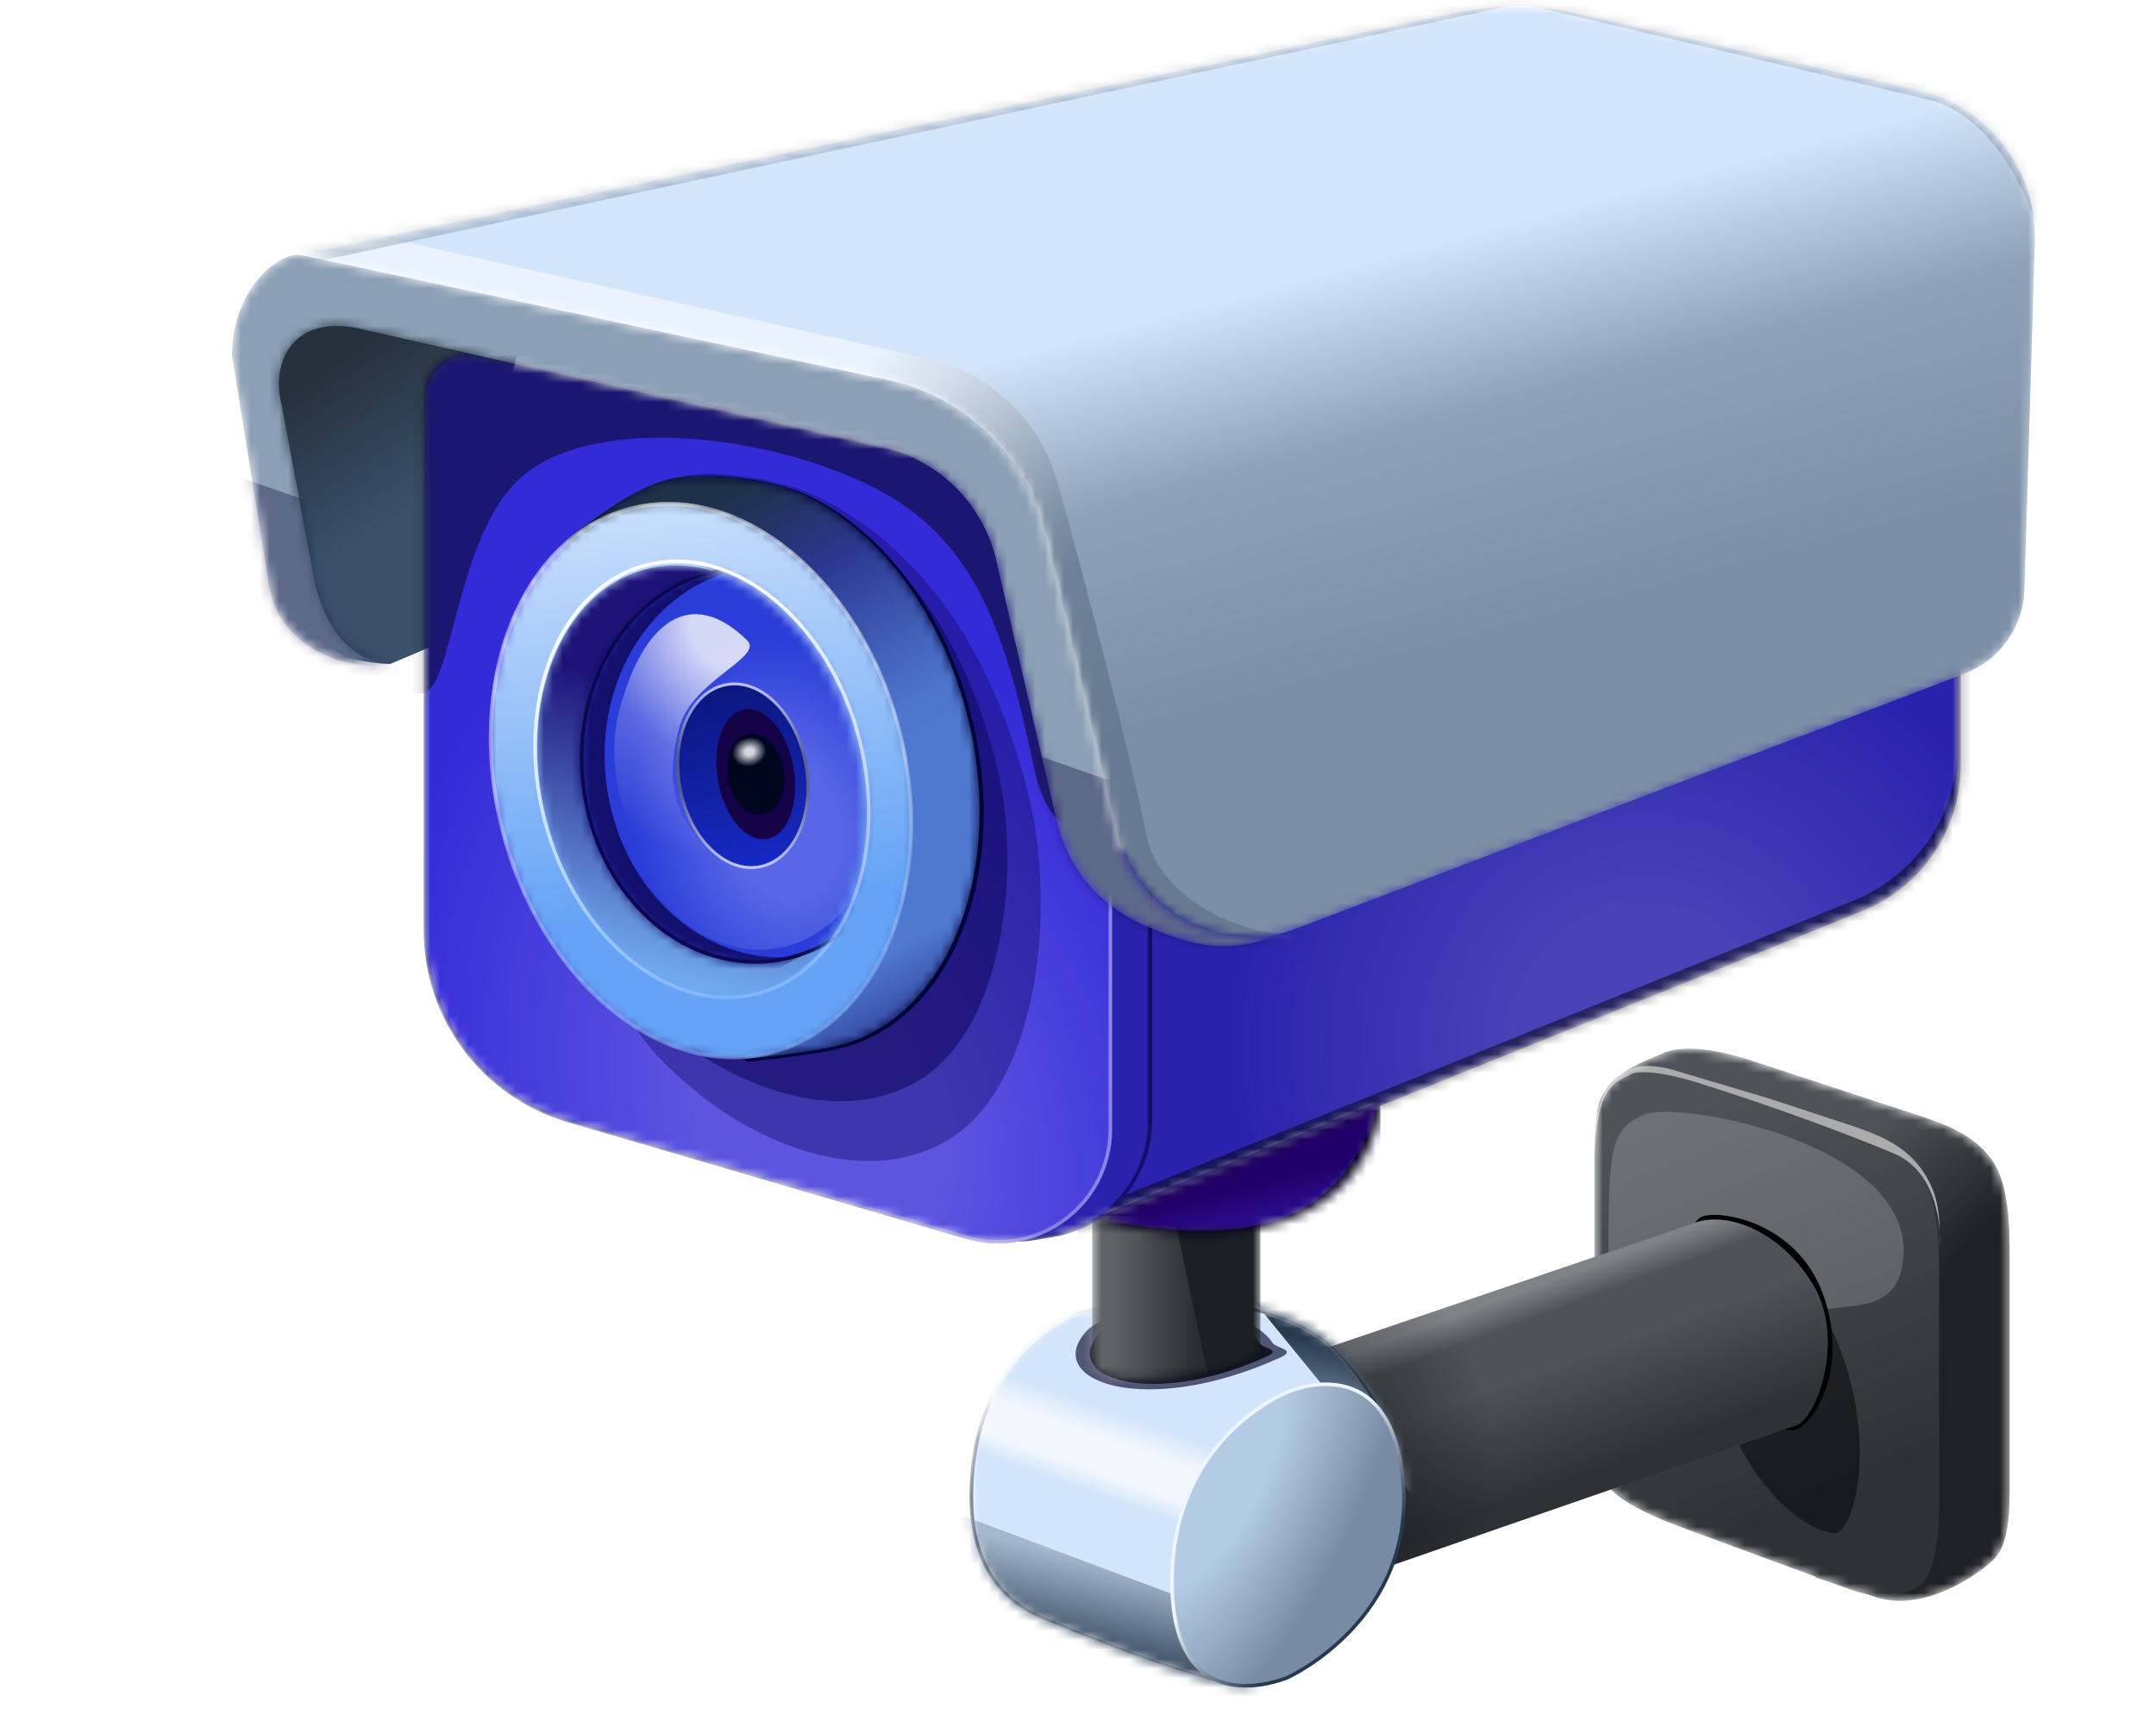 <svg width="228" height="182" viewBox="0 0 228 182" fill="none" xmlns="http://www.w3.org/2000/svg">
<mask id="mask0_774_990" style="mask-type:alpha" maskUnits="userSpaceOnUse" x="168" y="110" width="45" height="60">
<path d="M175.763 111.44C177.713 110.54 181.043 110.834 185.188 112.176L203.406 118.151C205.693 118.958 208.651 119.955 210.583 122.611C212.515 125.267 212.515 129.886 212.515 133.293V157.603C212.515 161.442 212.062 163.729 210.823 164.96C209.583 166.191 203.674 170.64 198.414 168.938L197.264 168.563C196.833 168.479 196.392 168.367 195.944 168.22L193.831 167.441L192.126 166.884L192.019 166.773L177.726 161.507C174.169 160.196 171.374 158.73 170.233 157.407C169.092 156.084 168.617 151.969 168.617 146.364V122.792C168.617 121.017 168.691 119.564 168.863 118.372L168.855 118.356C168.855 116.998 169.306 115.913 169.988 115.033C170.178 114.76 170.391 114.519 170.628 114.307C170.705 114.237 170.786 114.17 170.869 114.105C172.472 112.696 174.627 111.965 175.763 111.44Z" fill="#D9D9D9"/>
</mask>
<g mask="url(#mask0_774_990)">
<path d="M168.855 118.356L176.079 132.761V144.547C176.079 150.151 176.554 154.267 177.695 155.59C178.836 156.912 181.631 158.379 185.188 159.69L192.125 166.885L198.414 168.938C203.674 170.64 209.584 166.191 210.823 164.96C212.062 163.73 212.515 161.443 212.515 157.604V145.448V133.293C212.515 129.886 212.515 125.267 210.583 122.611C208.651 119.955 205.693 118.958 203.406 118.151L194.297 115.163L185.188 112.176C181.043 110.834 177.713 110.54 175.762 111.441C173.812 112.341 168.855 113.852 168.855 118.356Z" fill="#D9D9D9"/>
<path d="M168.855 118.356L176.079 132.761V144.547C176.079 150.151 176.554 154.267 177.695 155.59C178.836 156.912 181.631 158.379 185.188 159.69L192.125 166.885L198.414 168.938C203.674 170.64 209.584 166.191 210.823 164.96C212.062 163.73 212.515 161.443 212.515 157.604V145.448V133.293C212.515 129.886 212.515 125.267 210.583 122.611C208.651 119.955 205.693 118.958 203.406 118.151L194.297 115.163L185.188 112.176C181.043 110.834 177.713 110.54 175.762 111.441C173.812 112.341 168.855 113.852 168.855 118.356Z" fill="#4E5359"/>
<path d="M168.855 118.356L176.079 132.761V144.547C176.079 150.151 176.554 154.267 177.695 155.59C178.836 156.912 181.631 158.379 185.188 159.69L192.125 166.885L198.414 168.938C203.674 170.64 209.584 166.191 210.823 164.96C212.062 163.73 212.515 161.443 212.515 157.604V145.448V133.293C212.515 129.886 212.515 125.267 210.583 122.611C208.651 119.955 205.693 118.958 203.406 118.151L194.297 115.163L185.188 112.176C181.043 110.834 177.713 110.54 175.762 111.441C173.812 112.341 168.855 113.852 168.855 118.356Z" fill="url(#paint0_linear_774_990)" fill-opacity="0.6"/>
<path d="M168.617 122.792V134.579V146.365C168.617 151.969 169.092 156.084 170.233 157.407C171.374 158.73 174.169 160.197 177.726 161.507L186.835 164.864L195.944 168.22C199.207 169.293 202.12 168.563 203.246 167.493C204.372 166.423 205.053 163.26 205.053 159.421V147.266V135.111C205.053 131.704 205.053 127.085 203.121 124.429C201.189 121.772 198.23 120.776 195.944 119.968L186.835 116.981L177.726 113.994C173.581 112.651 171.783 113.271 170.628 114.307C169.136 115.646 168.617 118.083 168.617 122.792Z" fill="#4E5359"/>
<path d="M168.617 122.792V134.579V146.365C168.617 151.969 169.092 156.084 170.233 157.407C171.374 158.73 174.169 160.197 177.726 161.507L186.835 164.864L195.944 168.22C199.207 169.293 202.12 168.563 203.246 167.493C204.372 166.423 205.053 163.26 205.053 159.421V147.266V135.111C205.053 131.704 205.053 127.085 203.121 124.429C201.189 121.772 198.23 120.776 195.944 119.968L186.835 116.981L177.726 113.994C173.581 112.651 171.783 113.271 170.628 114.307C169.136 115.646 168.617 118.083 168.617 122.792Z" fill="url(#paint1_linear_774_990)" fill-opacity="0.4"/>
<g filter="url(#filter0_f_774_990)">
<path d="M168.617 121.929C168.617 117.219 169.348 115.473 170.84 114.134C171.995 113.098 173.531 112.047 177.676 113.389L186.835 116.117L195.944 119.104C198.231 119.912 201.189 120.908 203.121 123.565C204.771 125.834 205.075 127.75 205.128 130.385C205.179 131.242 205.139 131.8 205.139 131.8C205.139 131.304 205.137 130.834 205.128 130.385C204.99 128.061 204.181 123.533 200.086 121.929C196.253 120.293 187.529 116.99 179.297 114.451C175.731 113.35 173.364 113.243 172.628 113.575C170.196 114.673 169.001 115.438 168.617 121.929Z" fill="#ABABAB"/>
</g>
<g filter="url(#filter1_f_774_990)">
<path d="M193.979 141.199C189.208 130.234 180.305 130.239 179.209 131.818C178.113 133.398 178.382 137.35 181.915 148.076C185.447 158.802 192.37 162.566 194.236 162.116C196.102 161.665 198.751 152.165 193.979 141.199Z" fill="black" fill-opacity="0.48"/>
</g>
<g filter="url(#filter2_f_774_990)">
<path d="M201.3 132.835C202.079 120.902 177.625 116.399 173.962 117.88C170.299 119.362 170.085 121.317 170.085 133.363C170.085 145.41 176.363 154.171 178.228 154.625C183.007 129.205 200.521 144.768 201.3 132.835Z" fill="white" fill-opacity="0.18"/>
</g>
<g filter="url(#filter3_f_774_990)">
<path d="M192.796 136.915C189.89 128.854 181.107 127.842 179.767 128.799C178.426 129.757 178.043 132.497 179.767 140.253C181.49 148.009 187.701 151.379 189.616 151.283C191.531 151.187 195.703 144.977 192.796 136.915Z" fill="black"/>
</g>
</g>
<path d="M178.908 129.46L140.371 142.559L144.984 166.331L189.879 150.785C192.052 150.182 195.233 141.652 191.721 135.849C188.209 130.046 182.358 127.962 178.908 129.46Z" fill="#4E5359"/>
<path d="M178.908 129.46L140.371 142.559L144.984 166.331L189.879 150.785C192.052 150.182 195.233 141.652 191.721 135.849C188.209 130.046 182.358 127.962 178.908 129.46Z" fill="url(#paint2_linear_774_990)" fill-opacity="0.4"/>
<path d="M178.908 129.46L140.371 142.559L144.984 166.331L189.879 150.785C192.052 150.182 195.233 141.652 191.721 135.849C188.209 130.046 182.358 127.962 178.908 129.46Z" fill="url(#paint3_radial_774_990)" fill-opacity="0.3"/>
<mask id="mask1_774_990" style="mask-type:alpha" maskUnits="userSpaceOnUse" x="102" y="137" width="47" height="42">
<path d="M140.636 142.013C132.236 134.973 116.017 138.177 114.406 138.588C112.794 138.999 102.529 143.321 102.529 158.424C102.529 167.667 108.094 170.384 109.946 171.187C110.87 171.588 128.229 178.939 132.101 178.355C134.218 178.036 145.889 168.908 148.04 159.536C149.825 151.759 142.545 143.614 140.636 142.013Z" fill="#D9D9D9"/>
</mask>
<g mask="url(#mask1_774_990)">
<path d="M140.636 142.013C132.236 134.973 116.017 138.177 114.406 138.588C112.794 138.999 102.529 143.321 102.529 158.424C102.529 167.667 108.094 170.384 109.946 171.187C110.87 171.588 128.229 178.939 132.101 178.355C134.218 178.036 145.889 168.908 148.04 159.536C149.825 151.759 142.545 143.614 140.636 142.013Z" fill="#D3E5FA"/>
<g filter="url(#filter4_f_774_990)">
<path d="M137.423 173.643L95.952 158.135L103.031 180.904L146.59 191.299L137.423 173.643Z" fill="url(#paint4_linear_774_990)"/>
</g>
<g filter="url(#filter5_f_774_990)">
<path d="M130.807 135.429L149.286 158.063L164.404 160.008L139.826 128.621L130.807 135.429Z" fill="url(#paint5_linear_774_990)"/>
</g>
<g filter="url(#filter6_f_774_990)">
<path d="M135.658 166.028L94.761 152.396L98.607 143.046L137.007 155.424L135.658 166.028Z" fill="url(#paint6_linear_774_990)" fill-opacity="0.7"/>
</g>
<g filter="url(#filter7_f_774_990)">
<path d="M124.974 137.695C130.269 137.723 136.367 138.682 140.514 142.158C141.452 142.944 143.735 145.363 145.559 148.553C147.385 151.744 148.733 155.674 147.856 159.494C146.792 164.129 143.366 168.723 139.924 172.208C138.205 173.948 136.487 175.404 135.07 176.445C134.361 176.966 133.73 177.381 133.213 177.675C132.688 177.973 132.3 178.134 132.073 178.168C131.62 178.236 130.95 178.19 130.107 178.045C129.269 177.901 128.277 177.661 127.187 177.355C125.008 176.744 122.451 175.87 119.983 174.963C115.048 173.15 110.481 171.213 110.021 171.014C109.105 170.617 107.283 169.751 105.688 167.85C104.096 165.951 102.719 163.004 102.719 158.424C102.718 143.434 112.896 139.169 114.452 138.771C115.244 138.569 119.687 137.668 124.974 137.695Z" stroke="white" stroke-width="0.378"/>
<path d="M124.974 137.695C130.269 137.723 136.367 138.682 140.514 142.158C141.452 142.944 143.735 145.363 145.559 148.553C147.385 151.744 148.733 155.674 147.856 159.494C146.792 164.129 143.366 168.723 139.924 172.208C138.205 173.948 136.487 175.404 135.07 176.445C134.361 176.966 133.73 177.381 133.213 177.675C132.688 177.973 132.3 178.134 132.073 178.168C131.62 178.236 130.95 178.19 130.107 178.045C129.269 177.901 128.277 177.661 127.187 177.355C125.008 176.744 122.451 175.87 119.983 174.963C115.048 173.15 110.481 171.213 110.021 171.014C109.105 170.617 107.283 169.751 105.688 167.85C104.096 165.951 102.719 163.004 102.719 158.424C102.718 143.434 112.896 139.169 114.452 138.771C115.244 138.569 119.687 137.668 124.974 137.695Z" stroke="url(#paint7_linear_774_990)" stroke-width="0.378"/>
</g>
</g>
<g filter="url(#filter8_f_774_990)">
<path d="M135.4 143.584C121.075 150.118 110.055 146.041 114.916 140.779C118.025 137.415 131.782 137.585 134.551 142.015C134.923 142.61 137.197 142.764 135.4 143.584Z" fill="#08042A" fill-opacity="0.64"/>
</g>
<g filter="url(#filter9_f_774_990)">
<path d="M133.989 143.465C121.592 149.121 112.055 145.592 116.262 141.038C118.952 138.126 130.858 138.273 133.255 142.108C133.577 142.622 135.544 142.756 133.989 143.465Z" fill="#121520"/>
</g>
<path d="M133.427 143.364C121.798 148.268 112.852 145.208 116.798 141.26C119.322 138.735 130.49 138.862 132.738 142.187C133.04 142.633 134.885 142.749 133.427 143.364Z" fill="#121520"/>
<path d="M148.373 156.737C147.1 142.398 136.366 147.131 136.031 147.298C135.696 147.466 123.944 152.203 123.944 167.306C123.944 182.409 135.716 177.627 136.155 177.44C136.594 177.252 149.646 171.076 148.373 156.737Z" fill="#B4CBE5"/>
<path d="M148.373 156.737C147.1 142.398 136.366 147.131 136.031 147.298C135.696 147.466 123.944 152.203 123.944 167.306C123.944 182.409 135.716 177.627 136.155 177.44C136.594 177.252 149.646 171.076 148.373 156.737Z" fill="url(#paint8_radial_774_990)" fill-opacity="0.43"/>
<g filter="url(#filter10_f_774_990)">
<path d="M148.373 156.737C147.1 142.398 136.366 147.131 136.031 147.298C135.696 147.466 123.944 152.203 123.944 167.306C123.944 182.409 135.716 177.627 136.155 177.44C136.594 177.252 149.646 171.076 148.373 156.737Z" stroke="url(#paint9_linear_774_990)" stroke-width="0.378"/>
</g>
<mask id="mask2_774_990" style="mask-type:alpha" maskUnits="userSpaceOnUse" x="115" y="128" width="19" height="18">
<path d="M115.503 143.907V128.791H133.289V142.803C133.289 144.667 115.503 148.071 115.503 143.907Z" fill="#D9D9D9"/>
</mask>
<g mask="url(#mask2_774_990)">
<path d="M115.503 143.907V128.791H133.289V142.803C133.289 144.667 115.503 148.071 115.503 143.907Z" fill="#1B2024"/>
<g filter="url(#filter11_f_774_990)">
<path d="M113.162 146.675L113.162 126.901L123.956 127.607L127.988 146.675H113.162Z" fill="url(#paint10_linear_774_990)" fill-opacity="0.3"/>
</g>
</g>
<mask id="mask3_774_990" style="mask-type:alpha" maskUnits="userSpaceOnUse" x="115" y="116" width="31" height="15">
<path d="M145.982 116.503C144.972 127.181 134.829 133.527 115.318 129.007L145.982 116.503Z" fill="#212528"/>
<path d="M145.982 116.503C144.972 127.181 134.829 133.527 115.318 129.007L145.982 116.503Z" fill="url(#paint11_linear_774_990)" fill-opacity="0.5"/>
</mask>
<g mask="url(#mask3_774_990)">
<path d="M145.982 116.503C144.972 127.181 134.829 133.527 115.318 129.007L145.982 116.503Z" fill="#290A86"/>
<path d="M145.982 116.503C144.972 127.181 134.829 133.527 115.318 129.007L145.982 116.503Z" fill="url(#paint12_linear_774_990)"/>
<g filter="url(#filter12_f_774_990)">
<path d="M115.066 128.765C130.277 131.702 141.864 131.103 145.982 116.01V134.726H115.066V128.765Z" fill="#03001C"/>
</g>
</g>
<path d="M45.748 68.324L41.248 70.241C35.614 69.993 33.449 68.289 31.13 62.774L27 36.738L31.788 31.472L54.711 37.517L45.748 68.324Z" fill="#D3E5FA"/>
<path d="M45.748 68.324L41.248 70.241C35.614 69.993 33.449 68.289 31.13 62.774L27 36.738L31.788 31.472L54.711 37.517L45.748 68.324Z" fill="url(#paint13_linear_774_990)" fill-opacity="0.88"/>
<mask id="mask4_774_990" style="mask-type:alpha" maskUnits="userSpaceOnUse" x="44" y="37" width="164" height="95">
<path d="M44.813 41.852C44.813 38.947 47.505 36.791 50.34 37.426L105.02 49.664L116.844 90.469L207.351 63.828V80.931C207.351 87.71 203.237 93.81 196.952 96.35L110.776 131.179C109.598 131.662 108.008 131.634 106.45 131.492C105.038 131.601 103.574 131.46 102.11 131.031L60.021 118.682C51.006 116.037 44.813 107.767 44.813 98.372V41.852Z" fill="#2A3DD8"/>
</mask>
<g mask="url(#mask4_774_990)">
<path d="M207.35 80.934V63.828L114.383 90.822V129.746L196.954 96.352C203.237 93.811 207.35 87.711 207.35 80.934Z" fill="#332AD8"/>
<path d="M207.35 80.934V63.828L114.383 90.822V129.746L196.954 96.352C203.237 93.811 207.35 87.711 207.35 80.934Z" fill="url(#paint14_radial_774_990)" fill-opacity="0.32"/>
<path d="M207.35 80.934V63.828L114.383 90.822V129.746L196.954 96.352C203.237 93.811 207.35 87.711 207.35 80.934Z" fill="black" fill-opacity="0.2"/>
<g filter="url(#filter13_f_774_990)">
<path d="M208.316 80.772C208.316 87.549 204.789 94.949 198.506 97.49L113.674 131.787L114.383 128.271L196.034 95.249C202.317 92.708 206.886 86.502 206.886 79.725V63.989L208.316 63.666V80.772Z" fill="black" fill-opacity="0.48"/>
</g>
<g filter="url(#filter14_f_774_990)">
<path d="M121.829 92.989V118.578C121.829 124.499 117.544 129.549 111.702 130.512L109.419 130.889C107.912 131.177 105.569 130.889 105.569 130.889L106.745 73.025L90.31 49.538L49.032 46.639L49.032 41.727C49.032 38.822 51.724 36.666 54.558 37.3L109.239 49.538L121.829 92.989Z" fill="black" fill-opacity="0.71"/>
</g>
<path d="M121.565 93.115V118.704C121.565 124.624 117.279 129.674 111.438 130.638L109.154 131.014C107.648 131.303 105.304 131.014 105.304 131.014L106.48 73.15L90.046 49.664L48.767 46.764L48.767 41.852C48.767 38.947 51.459 36.791 54.294 37.426L108.974 49.664L121.565 93.115Z" fill="#332AD8"/>
<path d="M121.565 93.115V118.704C121.565 124.624 117.279 129.674 111.438 130.638L109.154 131.014C107.648 131.303 105.304 131.014 105.304 131.014L106.48 73.15L90.046 49.664L48.767 46.764L48.767 41.852C48.767 38.947 51.459 36.791 54.294 37.426L108.974 49.664L121.565 93.115Z" fill="black" fill-opacity="0.2"/>
<g filter="url(#filter15_f_774_990)">
<path d="M120.81 93.073V118.662C120.81 124.583 116.524 129.633 110.683 130.596L108.4 130.973C106.893 131.261 104.55 130.973 104.55 130.973L105.726 73.109L89.291 49.622L48.013 46.723L48.013 41.811C48.013 38.906 50.705 36.75 53.539 37.384L108.22 49.622L120.81 93.073Z" fill="#332AD8"/>
<path d="M120.81 93.073V118.662C120.81 124.583 116.524 129.633 110.683 130.596L108.4 130.973C106.893 131.261 104.55 130.973 104.55 130.973L105.726 73.109L89.291 49.622L48.013 46.723L48.013 41.811C48.013 38.906 50.705 36.75 53.539 37.384L108.22 49.622L120.81 93.073Z" fill="black" fill-opacity="0.2"/>
</g>
<g filter="url(#filter16_f_774_990)">
<path d="M121.565 93.115V118.704C121.565 124.624 117.279 129.674 111.438 130.638L109.154 131.014C107.648 131.303 105.304 131.014 105.304 131.014L106.48 73.15L90.046 49.664L48.767 46.764L48.767 41.852C48.767 38.947 51.459 36.791 54.294 37.426L108.974 49.664L121.565 93.115Z" stroke="#140F6E" stroke-width="0.378"/>
</g>
<path d="M44.813 98.372V41.852C44.813 38.947 47.505 36.791 50.34 37.426L105.02 49.664L117.61 93.115V119.425C117.61 127.497 109.855 133.303 102.11 131.031L60.021 118.682C51.006 116.037 44.813 107.767 44.813 98.372Z" fill="#332AD8"/>
<path d="M44.813 98.372V41.852C44.813 38.947 47.505 36.791 50.34 37.426L105.02 49.664L117.61 93.115V119.425C117.61 127.497 109.855 133.303 102.11 131.031L60.021 118.682C51.006 116.037 44.813 107.767 44.813 98.372Z" fill="url(#paint15_radial_774_990)" fill-opacity="0.2"/>
<g filter="url(#filter17_f_774_990)">
<path d="M45.003 41.852C45.003 39.069 47.582 37.002 50.299 37.61L104.869 49.823L117.422 93.143V119.425C117.421 127.371 109.787 133.087 102.163 130.85L60.074 118.501C51.139 115.88 45.003 107.683 45.003 98.372V41.852Z" stroke="url(#paint16_linear_774_990)" stroke-opacity="0.4" stroke-width="0.378"/>
</g>
<g filter="url(#filter18_f_774_990)">
<path d="M44.521 73.356H36.663L17.517 29.815L34.945 14.877L126.131 32.616L135.779 80.855C127.914 81.502 112.583 96.548 109.405 81.453C106.227 66.358 103.023 56.624 91.687 51.207C80.35 45.79 63.329 44.119 55.679 50.003C48.03 55.887 48.048 73.356 44.521 73.356Z" fill="black" fill-opacity="0.48"/>
</g>
</g>
<g filter="url(#filter19_f_774_990)">
<path d="M108.63 83.498C111.92 96.203 109.711 115.075 100.17 120.632C90.629 126.188 79.113 119.733 74.826 116.407C65.32 109.031 64.827 105.049 61.257 91.327C58.227 79.683 60.612 57.454 60.612 57.454C60.612 57.454 66.636 51.768 71.423 50.522C75.468 49.47 82.83 50.655 86.86 52.725C98.869 58.891 105.339 70.793 108.63 83.498Z" fill="#120963" fill-opacity="0.4"/>
</g>
<g filter="url(#filter20_f_774_990)">
<path d="M105.289 80.493C108.28 92.043 106.011 109.269 96.935 114.426C87.858 119.582 77.028 113.807 73.006 110.815C64.086 104.182 63.657 100.556 60.412 88.081C57.658 77.495 60.125 57.207 60.125 57.207C60.125 57.207 65.876 51.966 70.415 50.785C74.251 49.787 81.202 50.798 84.993 52.646C96.292 58.153 102.298 68.942 105.289 80.493Z" fill="#120963" fill-opacity="0.6"/>
</g>
<g filter="url(#filter21_f_774_990)">
<path d="M102.65 75.421C106.941 91.913 100.873 107.767 89.097 110.831C85.8 111.688 79.057 112.289 79.057 112.289C79.057 112.289 63.094 98.391 60.005 86.516C57.383 76.439 60.149 57.02 60.149 57.02C60.149 57.02 66.008 51.931 70.589 50.739C74.461 49.731 81.438 50.6 85.226 52.312C92.956 55.808 99.771 64.352 102.65 75.421Z" fill="#000537"/>
</g>
<mask id="mask5_774_990" style="mask-type:alpha" maskUnits="userSpaceOnUse" x="58" y="50" width="46" height="62">
<path d="M102.206 75.349C106.472 91.747 100.473 107.501 88.807 110.536C85.541 111.385 78.861 111.977 78.861 111.977C78.861 111.977 63.031 98.147 59.959 86.34C57.352 76.32 60.076 57.019 60.076 57.019C60.076 57.019 65.876 51.965 70.415 50.785C74.251 49.787 81.165 50.656 84.919 52.362C92.582 55.844 99.342 64.343 102.206 75.349Z" fill="#D9D9D9"/>
</mask>
<g mask="url(#mask5_774_990)">
<path d="M102.206 75.349C106.472 91.747 100.473 107.501 88.807 110.536C85.541 111.385 78.861 111.977 78.861 111.977C78.861 111.977 63.031 98.147 59.959 86.34C57.352 76.32 60.076 57.019 60.076 57.019C60.076 57.019 65.876 51.965 70.415 50.785C74.251 49.787 81.165 50.656 84.919 52.362C92.582 55.844 99.342 64.343 102.206 75.349Z" fill="#64A3F5"/>
<path d="M102.206 75.349C106.472 91.747 100.473 107.501 88.807 110.536C85.541 111.385 78.861 111.977 78.861 111.977C78.861 111.977 63.031 98.147 59.959 86.34C57.352 76.32 60.076 57.019 60.076 57.019C60.076 57.019 65.876 51.965 70.415 50.785C74.251 49.787 81.165 50.656 84.919 52.362C92.582 55.844 99.342 64.343 102.206 75.349Z" fill="url(#paint17_linear_774_990)" fill-opacity="0.7"/>
</g>
<mask id="mask6_774_990" style="mask-type:alpha" maskUnits="userSpaceOnUse" x="51" y="53" width="46" height="60">
<ellipse cx="74.125" cy="82.571" rx="21.826" ry="29.915" transform="rotate(-14.583 74.125 82.571)" fill="#64A3F5"/>
</mask>
<g mask="url(#mask6_774_990)">
<ellipse cx="74.125" cy="82.571" rx="21.826" ry="29.915" transform="rotate(-14.583 74.125 82.571)" fill="#64A3F5"/>
<ellipse cx="74.125" cy="82.571" rx="21.826" ry="29.915" transform="rotate(-14.583 74.125 82.571)" fill="url(#paint18_linear_774_990)" fill-opacity="0.64"/>
<path d="M66.641 53.803C72.401 52.304 78.464 54.143 83.616 58.359C88.767 62.576 92.995 69.163 95.066 77.123C97.136 85.083 96.655 92.894 94.212 99.087C91.768 105.279 87.37 109.84 81.609 111.339C75.849 112.838 69.786 110.998 64.635 106.782C59.483 102.565 55.256 95.979 53.185 88.019C51.114 80.059 51.596 72.247 54.039 66.054C56.483 59.862 60.881 55.302 66.641 53.803Z" stroke="url(#paint19_linear_774_990)" stroke-width="0.378"/>
</g>
<mask id="mask7_774_990" style="mask-type:alpha" maskUnits="userSpaceOnUse" x="56" y="59" width="36" height="47">
<ellipse cx="74.126" cy="82.57" rx="16.86" ry="23.108" transform="rotate(-14.583 74.126 82.57)" fill="#36393E"/>
</mask>
<g mask="url(#mask7_774_990)">
<ellipse cx="74.126" cy="82.57" rx="16.86" ry="23.108" transform="rotate(-14.583 74.126 82.57)" fill="#7DBEFE"/>
<ellipse cx="74.126" cy="82.571" rx="16.86" ry="23.108" transform="rotate(-14.583 74.126 82.571)" fill="url(#paint20_linear_774_990)"/>
<ellipse cx="79.231" cy="80.969" rx="17.866" ry="20.994" transform="rotate(-6.633 79.231 80.969)" fill="#2A3DD8"/>
<g filter="url(#filter22_f_774_990)">
<ellipse cx="79.392" cy="81.414" rx="14.542" ry="19.102" transform="rotate(-6.633 79.392 81.414)" fill="url(#paint21_radial_774_990)" fill-opacity="0.35"/>
</g>
<mask id="mask8_774_990" style="mask-type:alpha" maskUnits="userSpaceOnUse" x="61" y="60" width="37" height="42">
<ellipse cx="79.231" cy="80.969" rx="17.866" ry="20.994" transform="rotate(-6.633 79.231 80.969)" fill="#36393E"/>
</mask>
<g mask="url(#mask8_774_990)">
<g filter="url(#filter23_f_774_990)">
<path d="M76.748 59.192C77.667 59.086 78.636 59.985 79.536 60.041C79.51 60.044 79.484 60.047 79.458 60.05C69.657 61.19 62.781 71.314 64.101 82.664C65.421 94.013 74.437 102.29 84.238 101.15C84.507 101.118 84.774 101.08 85.038 101.035C83.959 101.419 82.922 102.355 81.75 102.491C72.126 105.089 61.654 94.931 60.315 83.414C58.975 71.897 66.947 60.332 76.748 59.192Z" fill="#120F6D"/>
</g>
</g>
<g filter="url(#filter24_f_774_990)">
<path d="M76.828 60.303C86.498 59.179 95.459 67.484 96.79 78.927C98.12 90.37 91.304 100.51 81.635 101.635C71.964 102.759 63.004 94.454 61.673 83.01C60.342 71.567 67.158 61.428 76.828 60.303Z" stroke="#0E074D" stroke-width="0.378"/>
</g>
<g filter="url(#filter25_f_774_990)">
<path d="M79.007 67.724C73.001 61.85 67.91 65.802 65.471 75.234C63.44 83.088 67.94 91.262 70.589 94.135L74.714 89.656C70.948 85.919 70.499 82.192 71.801 77.075C73.103 71.957 80.85 69.526 79.007 67.724Z" fill="url(#paint22_radial_774_990)" fill-opacity="0.8"/>
</g>
<ellipse cx="78.556" cy="82.054" rx="6.623" ry="9.645" transform="rotate(-10.157 78.556 82.054)" fill="url(#paint23_linear_774_990)"/>
<g filter="url(#filter26_f_774_990)">
<ellipse cx="79.923" cy="81.881" rx="4.054" ry="6.967" transform="rotate(-9.905 79.923 81.881)" fill="#160246"/>
</g>
<ellipse cx="79.923" cy="81.881" rx="2.991" ry="4.355" transform="rotate(-10.157 79.923 81.881)" fill="#00061D"/>
<g filter="url(#filter27_f_774_990)">
<ellipse cx="78.922" cy="79.915" rx="2.333" ry="1.692" transform="rotate(-30.986 78.922 79.915)" fill="url(#paint24_radial_774_990)"/>
</g>
<g filter="url(#filter28_f_774_990)">
<ellipse cx="79.923" cy="81.881" rx="2.991" ry="4.355" transform="rotate(-10.157 79.923 81.881)" stroke="#0A014D" stroke-width="0.151"/>
</g>
<g filter="url(#filter29_f_774_990)">
<path d="M76.828 72.412C78.692 72.078 80.56 72.879 82.071 74.409C83.583 75.94 84.749 78.212 85.224 80.859C85.698 83.507 85.392 86.043 84.506 88.003C83.621 89.963 82.146 91.362 80.283 91.696C78.419 92.03 76.552 91.229 75.041 89.699C73.529 88.168 72.362 85.896 71.887 83.249C71.413 80.601 71.719 78.065 72.606 76.105C73.491 74.145 74.965 72.746 76.828 72.412Z" stroke="url(#paint25_linear_774_990)" stroke-opacity="0.64" stroke-width="0.302"/>
</g>
</g>
<g filter="url(#filter30_f_774_990)">
<path d="M68.334 59.783C72.948 58.583 77.775 60.055 81.843 63.375C85.911 66.694 89.233 71.868 90.856 78.107C92.479 84.346 92.1 90.483 90.165 95.364C88.231 100.245 84.734 103.883 80.12 105.084C75.506 106.284 70.68 104.811 66.612 101.492C62.544 98.173 59.221 92.999 57.598 86.76C55.975 80.521 56.355 74.383 58.29 69.502C60.224 64.622 63.721 60.983 68.334 59.783Z" stroke="url(#paint26_linear_774_990)" stroke-width="0.378"/>
</g>
<mask id="mask9_774_990" style="mask-type:alpha" maskUnits="userSpaceOnUse" x="31" y="0" width="185" height="100">
<path d="M154.03 1.345L31.662 26.938L93.348 40.072C101.907 41.894 108.654 48.478 110.685 56.99L118.101 88.076C120.114 96.512 129.087 101.254 137.191 98.163L207.766 71.244C211.475 69.83 213.968 66.323 214.087 62.356L215.191 25.511C215.418 17.913 210.229 11.221 202.814 9.549L166.871 1.445C162.647 0.493 158.268 0.459 154.03 1.345Z" fill="#EEF6FF"/>
<path d="M154.03 1.345L31.662 26.938L93.348 40.072C101.907 41.894 108.654 48.478 110.685 56.99L118.101 88.076C120.114 96.512 129.087 101.254 137.191 98.163L207.766 71.244C211.475 69.83 213.968 66.323 214.087 62.356L215.191 25.511C215.418 17.913 210.229 11.221 202.814 9.549L166.871 1.445C162.647 0.493 158.268 0.459 154.03 1.345Z" fill="url(#paint27_linear_774_990)" fill-opacity="0.48"/>
</mask>
<g mask="url(#mask9_774_990)">
<path d="M154.03 1.345L31.662 26.938L93.348 40.072C101.907 41.894 108.654 48.478 110.685 56.99L118.101 88.076C120.114 96.512 129.087 101.254 137.191 98.163L207.766 71.244C211.475 69.83 213.968 66.323 214.087 62.356L215.191 25.511C215.418 17.913 210.229 11.221 202.814 9.549L166.871 1.445C162.647 0.493 158.268 0.459 154.03 1.345Z" fill="#D3E5FA"/>
<path d="M154.03 1.345L31.662 26.938L93.348 40.072C101.907 41.894 108.654 48.478 110.685 56.99L118.101 88.076C120.114 96.512 129.087 101.254 137.191 98.163L207.766 71.244C211.475 69.83 213.968 66.323 214.087 62.356L215.191 25.511C215.418 17.913 210.229 11.221 202.814 9.549L166.871 1.445C162.647 0.493 158.268 0.459 154.03 1.345Z" fill="url(#paint28_linear_774_990)" fill-opacity="0.48"/>
<g filter="url(#filter31_f_774_990)">
<path d="M116.06 91.053L107.227 58.898C105.011 50.832 98.534 44.641 90.376 42.79L27.363 28.493L25.628 23.93H35.401L97.887 37.87C104.64 39.377 110.031 44.448 111.867 51.118C114.768 61.659 119.034 77.664 121.312 88.615C122.79 95.723 134.102 100.934 141.99 98.15L142.173 98.083C142.112 98.106 142.051 98.128 141.99 98.15L134.8 100.753C126.92 103.607 118.281 99.135 116.06 91.053Z" fill="url(#paint29_linear_774_990)" fill-opacity="0.5"/>
</g>
<g filter="url(#filter32_f_774_990)">
<path d="M158.841 0.792L31.892 28.009L20.856 11.123L155.662 -11.066C173.716 -7.726 210.062 -0.95 211.016 -0.568C211.97 -0.186 220.48 14.066 224.616 21.144L215.383 23.891C213.144 17.101 209.167 12.132 204.431 10.654L162.827 0.834C161.518 0.525 160.156 0.51 158.841 0.792Z" fill="#1E334C" fill-opacity="0.2"/>
</g>
</g>
<mask id="mask10_774_990" style="mask-type:alpha" maskUnits="userSpaceOnUse" x="24" y="26" width="115" height="75">
<path d="M110.573 56.527L118.1 88.078C120.113 96.514 129.087 101.256 137.19 98.165L138.553 97.645C131.923 100.174 129.268 101.399 121.358 98.027C115.953 95.723 112.856 91.657 111.66 86.494L105.302 59.042C104.044 53.965 100.112 48.951 93.272 47.251L38.61 34.897C31.003 32.934 28.612 38.288 29.776 42.749L33.292 61.657C34.515 66.639 37.312 70.2 41.635 70.2C36.965 71.158 29.661 68.763 28.463 62.057L24.533 37.565C24.534 30.716 29.389 26.565 31.887 26.983L93.816 40.173C102.089 41.935 108.61 48.299 110.573 56.527Z" fill="#CFD4DA"/>
</mask>
<g mask="url(#mask10_774_990)">
<path d="M110.573 56.527L118.1 88.078C120.113 96.514 129.087 101.256 137.19 98.165L138.553 97.645C131.923 100.174 129.268 101.399 121.358 98.027C115.953 95.723 112.856 91.657 111.66 86.494L105.302 59.042C104.044 53.965 100.112 48.951 93.272 47.251L38.61 34.897C31.003 32.934 28.612 38.288 29.776 42.749L33.292 61.657C34.515 66.639 37.312 70.2 41.635 70.2C36.965 71.158 29.661 68.763 28.463 62.057L24.533 37.565C24.534 30.716 29.389 26.565 31.887 26.983L93.816 40.173C102.089 41.935 108.61 48.299 110.573 56.527Z" fill="#8B9FB5"/>
<g filter="url(#filter33_f_774_990)">
<path d="M23.956 50L146.256 92.644L151.468 121.435L23.956 86.205V50Z" fill="#0A0537" fill-opacity="0.35"/>
</g>
</g>
<defs>
<filter id="filter0_f_774_990" x="167.861" y="111.999" width="38.049" height="20.556" filterUnits="userSpaceOnUse" color-interpolation-filters="sRGB">
<feFlood flood-opacity="0" result="BackgroundImageFix"/>
<feBlend mode="normal" in="SourceGraphic" in2="BackgroundImageFix" result="shape"/>
<feGaussianBlur stdDeviation="0.378" result="effect1_foregroundBlur_774_990"/>
</filter>
<filter id="filter1_f_774_990" x="174.102" y="126.532" width="27.106" height="40.155" filterUnits="userSpaceOnUse" color-interpolation-filters="sRGB">
<feFlood flood-opacity="0" result="BackgroundImageFix"/>
<feBlend mode="normal" in="SourceGraphic" in2="BackgroundImageFix" result="shape"/>
<feGaussianBlur stdDeviation="2.268" result="effect1_foregroundBlur_774_990"/>
</filter>
<filter id="filter2_f_774_990" x="165.549" y="113.072" width="40.304" height="46.089" filterUnits="userSpaceOnUse" color-interpolation-filters="sRGB">
<feFlood flood-opacity="0" result="BackgroundImageFix"/>
<feBlend mode="normal" in="SourceGraphic" in2="BackgroundImageFix" result="shape"/>
<feGaussianBlur stdDeviation="2.268" result="effect1_foregroundBlur_774_990"/>
</filter>
<filter id="filter3_f_774_990" x="176.723" y="126.612" width="18.962" height="26.564" filterUnits="userSpaceOnUse" color-interpolation-filters="sRGB">
<feFlood flood-opacity="0" result="BackgroundImageFix"/>
<feBlend mode="normal" in="SourceGraphic" in2="BackgroundImageFix" result="shape"/>
<feGaussianBlur stdDeviation="0.945" result="effect1_foregroundBlur_774_990"/>
</filter>
<filter id="filter4_f_774_990" x="89.148" y="151.332" width="64.246" height="46.771" filterUnits="userSpaceOnUse" color-interpolation-filters="sRGB">
<feFlood flood-opacity="0" result="BackgroundImageFix"/>
<feBlend mode="normal" in="SourceGraphic" in2="BackgroundImageFix" result="shape"/>
<feGaussianBlur stdDeviation="3.402" result="effect1_foregroundBlur_774_990"/>
</filter>
<filter id="filter5_f_774_990" x="124.76" y="122.574" width="45.692" height="43.481" filterUnits="userSpaceOnUse" color-interpolation-filters="sRGB">
<feFlood flood-opacity="0" result="BackgroundImageFix"/>
<feBlend mode="normal" in="SourceGraphic" in2="BackgroundImageFix" result="shape"/>
<feGaussianBlur stdDeviation="3.024" result="effect1_foregroundBlur_774_990"/>
</filter>
<filter id="filter6_f_774_990" x="92.872" y="141.157" width="46.025" height="26.761" filterUnits="userSpaceOnUse" color-interpolation-filters="sRGB">
<feFlood flood-opacity="0" result="BackgroundImageFix"/>
<feBlend mode="normal" in="SourceGraphic" in2="BackgroundImageFix" result="shape"/>
<feGaussianBlur stdDeviation="0.945" result="effect1_foregroundBlur_774_990"/>
</filter>
<filter id="filter7_f_774_990" x="102.264" y="137.241" width="46.32" height="41.411" filterUnits="userSpaceOnUse" color-interpolation-filters="sRGB">
<feFlood flood-opacity="0" result="BackgroundImageFix"/>
<feBlend mode="normal" in="SourceGraphic" in2="BackgroundImageFix" result="shape"/>
<feGaussianBlur stdDeviation="0.132" result="effect1_foregroundBlur_774_990"/>
</filter>
<filter id="filter8_f_774_990" x="112.238" y="136.938" width="25.356" height="11.53" filterUnits="userSpaceOnUse" color-interpolation-filters="sRGB">
<feFlood flood-opacity="0" result="BackgroundImageFix"/>
<feBlend mode="normal" in="SourceGraphic" in2="BackgroundImageFix" result="shape"/>
<feGaussianBlur stdDeviation="0.756" result="effect1_foregroundBlur_774_990"/>
</filter>
<filter id="filter9_f_774_990" x="114.497" y="138.267" width="20.839" height="8.874" filterUnits="userSpaceOnUse" color-interpolation-filters="sRGB">
<feFlood flood-opacity="0" result="BackgroundImageFix"/>
<feBlend mode="normal" in="SourceGraphic" in2="BackgroundImageFix" result="shape"/>
<feGaussianBlur stdDeviation="0.378" result="effect1_foregroundBlur_774_990"/>
</filter>
<filter id="filter10_f_774_990" x="123.528" y="146.003" width="25.348" height="32.717" filterUnits="userSpaceOnUse" color-interpolation-filters="sRGB">
<feFlood flood-opacity="0" result="BackgroundImageFix"/>
<feBlend mode="normal" in="SourceGraphic" in2="BackgroundImageFix" result="shape"/>
<feGaussianBlur stdDeviation="0.113" result="effect1_foregroundBlur_774_990"/>
</filter>
<filter id="filter11_f_774_990" x="110.138" y="123.878" width="20.873" height="25.822" filterUnits="userSpaceOnUse" color-interpolation-filters="sRGB">
<feFlood flood-opacity="0" result="BackgroundImageFix"/>
<feBlend mode="normal" in="SourceGraphic" in2="BackgroundImageFix" result="shape"/>
<feGaussianBlur stdDeviation="1.512" result="effect1_foregroundBlur_774_990"/>
</filter>
<filter id="filter12_f_774_990" x="113.554" y="114.498" width="33.939" height="21.74" filterUnits="userSpaceOnUse" color-interpolation-filters="sRGB">
<feFlood flood-opacity="0" result="BackgroundImageFix"/>
<feBlend mode="normal" in="SourceGraphic" in2="BackgroundImageFix" result="shape"/>
<feGaussianBlur stdDeviation="0.756" result="effect1_foregroundBlur_774_990"/>
</filter>
<filter id="filter13_f_774_990" x="112.162" y="62.155" width="97.666" height="71.144" filterUnits="userSpaceOnUse" color-interpolation-filters="sRGB">
<feFlood flood-opacity="0" result="BackgroundImageFix"/>
<feBlend mode="normal" in="SourceGraphic" in2="BackgroundImageFix" result="shape"/>
<feGaussianBlur stdDeviation="0.756" result="effect1_foregroundBlur_774_990"/>
</filter>
<filter id="filter14_f_774_990" x="46.764" y="34.921" width="77.333" height="98.364" filterUnits="userSpaceOnUse" color-interpolation-filters="sRGB">
<feFlood flood-opacity="0" result="BackgroundImageFix"/>
<feBlend mode="normal" in="SourceGraphic" in2="BackgroundImageFix" result="shape"/>
<feGaussianBlur stdDeviation="1.134" result="effect1_foregroundBlur_774_990"/>
</filter>
<filter id="filter15_f_774_990" x="47.257" y="36.517" width="74.309" height="95.34" filterUnits="userSpaceOnUse" color-interpolation-filters="sRGB">
<feFlood flood-opacity="0" result="BackgroundImageFix"/>
<feBlend mode="normal" in="SourceGraphic" in2="BackgroundImageFix" result="shape"/>
<feGaussianBlur stdDeviation="0.378" result="effect1_foregroundBlur_774_990"/>
</filter>
<filter id="filter16_f_774_990" x="48.352" y="36.899" width="73.629" height="94.66" filterUnits="userSpaceOnUse" color-interpolation-filters="sRGB">
<feFlood flood-opacity="0" result="BackgroundImageFix"/>
<feBlend mode="normal" in="SourceGraphic" in2="BackgroundImageFix" result="shape"/>
<feGaussianBlur stdDeviation="0.113" result="effect1_foregroundBlur_774_990"/>
</filter>
<filter id="filter17_f_774_990" x="44.057" y="36.559" width="74.309" height="95.725" filterUnits="userSpaceOnUse" color-interpolation-filters="sRGB">
<feFlood flood-opacity="0" result="BackgroundImageFix"/>
<feBlend mode="normal" in="SourceGraphic" in2="BackgroundImageFix" result="shape"/>
<feGaussianBlur stdDeviation="0.378" result="effect1_foregroundBlur_774_990"/>
</filter>
<filter id="filter18_f_774_990" x="12.981" y="10.341" width="127.334" height="82.345" filterUnits="userSpaceOnUse" color-interpolation-filters="sRGB">
<feFlood flood-opacity="0" result="BackgroundImageFix"/>
<feBlend mode="normal" in="SourceGraphic" in2="BackgroundImageFix" result="shape"/>
<feGaussianBlur stdDeviation="2.268" result="effect1_foregroundBlur_774_990"/>
</filter>
<filter id="filter19_f_774_990" x="54.051" y="44.462" width="61.68" height="84.015" filterUnits="userSpaceOnUse" color-interpolation-filters="sRGB">
<feFlood flood-opacity="0" result="BackgroundImageFix"/>
<feBlend mode="normal" in="SourceGraphic" in2="BackgroundImageFix" result="shape"/>
<feGaussianBlur stdDeviation="2.835" result="effect1_foregroundBlur_774_990"/>
</filter>
<filter id="filter20_f_774_990" x="55.329" y="46.613" width="54.982" height="73.655" filterUnits="userSpaceOnUse" color-interpolation-filters="sRGB">
<feFlood flood-opacity="0" result="BackgroundImageFix"/>
<feBlend mode="normal" in="SourceGraphic" in2="BackgroundImageFix" result="shape"/>
<feGaussianBlur stdDeviation="1.89" result="effect1_foregroundBlur_774_990"/>
</filter>
<filter id="filter21_f_774_990" x="56.23" y="47.665" width="50.444" height="67.27" filterUnits="userSpaceOnUse" color-interpolation-filters="sRGB">
<feFlood flood-opacity="0" result="BackgroundImageFix"/>
<feBlend mode="normal" in="SourceGraphic" in2="BackgroundImageFix" result="shape"/>
<feGaussianBlur stdDeviation="1.323" result="effect1_foregroundBlur_774_990"/>
</filter>
<filter id="filter22_f_774_990" x="63.265" y="60.853" width="32.253" height="41.122" filterUnits="userSpaceOnUse" color-interpolation-filters="sRGB">
<feFlood flood-opacity="0" result="BackgroundImageFix"/>
<feBlend mode="normal" in="SourceGraphic" in2="BackgroundImageFix" result="shape"/>
<feGaussianBlur stdDeviation="0.756" result="effect1_foregroundBlur_774_990"/>
</filter>
<filter id="filter23_f_774_990" x="58.656" y="57.672" width="27.895" height="46.741" filterUnits="userSpaceOnUse" color-interpolation-filters="sRGB">
<feFlood flood-opacity="0" result="BackgroundImageFix"/>
<feBlend mode="normal" in="SourceGraphic" in2="BackgroundImageFix" result="shape"/>
<feGaussianBlur stdDeviation="0.756" result="effect1_foregroundBlur_774_990"/>
</filter>
<filter id="filter24_f_774_990" x="60.939" y="59.634" width="36.583" height="42.67" filterUnits="userSpaceOnUse" color-interpolation-filters="sRGB">
<feFlood flood-opacity="0" result="BackgroundImageFix"/>
<feBlend mode="normal" in="SourceGraphic" in2="BackgroundImageFix" result="shape"/>
<feGaussianBlur stdDeviation="0.189" result="effect1_foregroundBlur_774_990"/>
</filter>
<filter id="filter25_f_774_990" x="64.204" y="64.205" width="15.841" height="30.686" filterUnits="userSpaceOnUse" color-interpolation-filters="sRGB">
<feFlood flood-opacity="0" result="BackgroundImageFix"/>
<feBlend mode="normal" in="SourceGraphic" in2="BackgroundImageFix" result="shape"/>
<feGaussianBlur stdDeviation="0.378" result="effect1_foregroundBlur_774_990"/>
</filter>
<filter id="filter26_f_774_990" x="71.972" y="71.203" width="15.9" height="21.356" filterUnits="userSpaceOnUse" color-interpolation-filters="sRGB">
<feFlood flood-opacity="0" result="BackgroundImageFix"/>
<feBlend mode="normal" in="SourceGraphic" in2="BackgroundImageFix" result="shape"/>
<feGaussianBlur stdDeviation="1.89" result="effect1_foregroundBlur_774_990"/>
</filter>
<filter id="filter27_f_774_990" x="75.984" y="77.275" width="5.876" height="5.279" filterUnits="userSpaceOnUse" color-interpolation-filters="sRGB">
<feFlood flood-opacity="0" result="BackgroundImageFix"/>
<feBlend mode="normal" in="SourceGraphic" in2="BackgroundImageFix" result="shape"/>
<feGaussianBlur stdDeviation="0.378" result="effect1_foregroundBlur_774_990"/>
</filter>
<filter id="filter28_f_774_990" x="76.653" y="77.335" width="6.54" height="9.092" filterUnits="userSpaceOnUse" color-interpolation-filters="sRGB">
<feFlood flood-opacity="0" result="BackgroundImageFix"/>
<feBlend mode="normal" in="SourceGraphic" in2="BackgroundImageFix" result="shape"/>
<feGaussianBlur stdDeviation="0.076" result="effect1_foregroundBlur_774_990"/>
</filter>
<filter id="filter29_f_774_990" x="71.212" y="71.883" width="14.688" height="20.342" filterUnits="userSpaceOnUse" color-interpolation-filters="sRGB">
<feFlood flood-opacity="0" result="BackgroundImageFix"/>
<feBlend mode="normal" in="SourceGraphic" in2="BackgroundImageFix" result="shape"/>
<feGaussianBlur stdDeviation="0.151" result="effect1_foregroundBlur_774_990"/>
</filter>
<filter id="filter30_f_774_990" x="56.013" y="58.802" width="36.429" height="47.263" filterUnits="userSpaceOnUse" color-interpolation-filters="sRGB">
<feFlood flood-opacity="0" result="BackgroundImageFix"/>
<feBlend mode="normal" in="SourceGraphic" in2="BackgroundImageFix" result="shape"/>
<feGaussianBlur stdDeviation="0.189" result="effect1_foregroundBlur_774_990"/>
</filter>
<filter id="filter31_f_774_990" x="23.36" y="21.662" width="121.082" height="82.222" filterUnits="userSpaceOnUse" color-interpolation-filters="sRGB">
<feFlood flood-opacity="0" result="BackgroundImageFix"/>
<feBlend mode="normal" in="SourceGraphic" in2="BackgroundImageFix" result="shape"/>
<feGaussianBlur stdDeviation="1.134" result="effect1_foregroundBlur_774_990"/>
</filter>
<filter id="filter32_f_774_990" x="19.345" y="-12.578" width="206.783" height="42.099" filterUnits="userSpaceOnUse" color-interpolation-filters="sRGB">
<feFlood flood-opacity="0" result="BackgroundImageFix"/>
<feBlend mode="normal" in="SourceGraphic" in2="BackgroundImageFix" result="shape"/>
<feGaussianBlur stdDeviation="0.756" result="effect1_foregroundBlur_774_990"/>
</filter>
<filter id="filter33_f_774_990" x="12.239" y="38.283" width="150.946" height="94.869" filterUnits="userSpaceOnUse" color-interpolation-filters="sRGB">
<feFlood flood-opacity="0" result="BackgroundImageFix"/>
<feBlend mode="normal" in="SourceGraphic" in2="BackgroundImageFix" result="shape"/>
<feGaussianBlur stdDeviation="5.859" result="effect1_foregroundBlur_774_990"/>
</filter>
<linearGradient id="paint0_linear_774_990" x1="198.063" y1="119.756" x2="209.366" y2="130.985" gradientUnits="userSpaceOnUse">
<stop stop-opacity="0"/>
<stop offset="1"/>
</linearGradient>
<linearGradient id="paint1_linear_774_990" x1="175.092" y1="118.817" x2="191.451" y2="158.648" gradientUnits="userSpaceOnUse">
<stop stop-opacity="0"/>
<stop offset="1"/>
</linearGradient>
<linearGradient id="paint2_linear_774_990" x1="153.093" y1="139.38" x2="160.183" y2="158.614" gradientUnits="userSpaceOnUse">
<stop offset="0.001" stop-color="white" stop-opacity="0.7"/>
<stop offset="0.158" stop-color="white" stop-opacity="0"/>
<stop offset="0.418" stop-opacity="0"/>
<stop offset="1"/>
</linearGradient>
<radialGradient id="paint3_radial_774_990" cx="0" cy="0" r="1" gradientUnits="userSpaceOnUse" gradientTransform="translate(142.013 154.658) rotate(-6.024) scale(16.352 23.173)">
<stop offset="0.395"/>
<stop offset="1" stop-opacity="0"/>
</radialGradient>
<linearGradient id="paint4_linear_774_990" x1="124.811" y1="163.084" x2="121.098" y2="177.934" gradientUnits="userSpaceOnUse">
<stop offset="0.268" stop-color="#A5B7CD"/>
<stop offset="1" stop-color="#27394E"/>
</linearGradient>
<linearGradient id="paint5_linear_774_990" x1="130.932" y1="155.457" x2="134.645" y2="140.607" gradientUnits="userSpaceOnUse">
<stop offset="0.268" stop-color="#A5B7CD"/>
<stop offset="1" stop-color="#27394E"/>
</linearGradient>
<linearGradient id="paint6_linear_774_990" x1="121.974" y1="150.764" x2="119.014" y2="159.147" gradientUnits="userSpaceOnUse">
<stop stop-color="white" stop-opacity="0"/>
<stop offset="0.342" stop-color="white"/>
<stop offset="0.746" stop-color="white"/>
<stop offset="1" stop-color="white" stop-opacity="0"/>
</linearGradient>
<linearGradient id="paint7_linear_774_990" x1="138.057" y1="142.944" x2="118.285" y2="169.747" gradientUnits="userSpaceOnUse">
<stop stop-color="#27394E"/>
<stop offset="0.356" stop-color="#EDF5FF"/>
<stop offset="0.702" stop-color="#EDF5FF"/>
<stop offset="1" stop-color="#27394E"/>
</linearGradient>
<radialGradient id="paint8_radial_774_990" cx="0" cy="0" r="1" gradientUnits="userSpaceOnUse" gradientTransform="translate(127.92 155.682) rotate(26.082) scale(18.508 43.275)">
<stop offset="0.303" stop-color="#27394E" stop-opacity="0"/>
<stop offset="0.866" stop-color="#27394E"/>
</radialGradient>
<linearGradient id="paint9_linear_774_990" x1="127.53" y1="156.342" x2="141.588" y2="168.576" gradientUnits="userSpaceOnUse">
<stop offset="0.396" stop-color="#EDF5FF"/>
<stop offset="1" stop-color="#27394E"/>
</linearGradient>
<linearGradient id="paint10_linear_774_990" x1="117.68" y1="134.934" x2="126.67" y2="134.934" gradientUnits="userSpaceOnUse">
<stop stop-color="white"/>
<stop offset="1" stop-color="white" stop-opacity="0.2"/>
</linearGradient>
<linearGradient id="paint11_linear_774_990" x1="137.441" y1="125.139" x2="136.665" y2="121.765" gradientUnits="userSpaceOnUse">
<stop stop-opacity="0"/>
<stop offset="1"/>
</linearGradient>
<linearGradient id="paint12_linear_774_990" x1="137.036" y1="127.075" x2="135.784" y2="122.13" gradientUnits="userSpaceOnUse">
<stop stop-color="#200169" stop-opacity="0"/>
<stop offset="0.543" stop-color="#200169"/>
</linearGradient>
<linearGradient id="paint13_linear_774_990" x1="42.363" y1="31.472" x2="59.202" y2="56.931" gradientUnits="userSpaceOnUse">
<stop offset="0.072" stop-color="#0E1824"/>
<stop offset="0.621" stop-color="#243B57"/>
</linearGradient>
<radialGradient id="paint14_radial_774_990" cx="0" cy="0" r="1" gradientUnits="userSpaceOnUse" gradientTransform="translate(173.343 109.291) rotate(-140.319) scale(43.239 44.817)">
<stop offset="0.289" stop-color="#ADAAFF"/>
<stop offset="1" stop-color="#ADAAFF" stop-opacity="0"/>
</radialGradient>
<radialGradient id="paint15_radial_774_990" cx="0" cy="0" r="1" gradientUnits="userSpaceOnUse" gradientTransform="translate(86.581 118.355) rotate(-111.405) scale(59.339 43.462)">
<stop offset="0.289" stop-color="white"/>
<stop offset="1" stop-color="white" stop-opacity="0"/>
</radialGradient>
<linearGradient id="paint16_linear_774_990" x1="119.349" y1="109.234" x2="55.691" y2="119.034" gradientUnits="userSpaceOnUse">
<stop stop-color="white"/>
<stop offset="1" stop-color="#040042"/>
</linearGradient>
<linearGradient id="paint17_linear_774_990" x1="65.925" y1="53.293" x2="105.056" y2="125.34" gradientUnits="userSpaceOnUse">
<stop offset="0.053"/>
<stop offset="0.191" stop-color="#120963"/>
<stop offset="0.401" stop-color="#1C1275" stop-opacity="0.452"/>
<stop offset="0.668" stop-color="#1D1377" stop-opacity="0.4"/>
<stop offset="0.793" stop-color="#120963"/>
</linearGradient>
<linearGradient id="paint18_linear_774_990" x1="55.738" y1="125.617" x2="65.372" y2="52.338" gradientUnits="userSpaceOnUse">
<stop offset="0.421" stop-color="white" stop-opacity="0"/>
<stop offset="1" stop-color="white"/>
</linearGradient>
<linearGradient id="paint19_linear_774_990" x1="66.593" y1="53.62" x2="81.657" y2="111.522" gradientUnits="userSpaceOnUse">
<stop stop-color="white"/>
<stop offset="1" stop-color="white" stop-opacity="0.18"/>
</linearGradient>
<linearGradient id="paint20_linear_774_990" x1="75.903" y1="61.016" x2="54.469" y2="100.183" gradientUnits="userSpaceOnUse">
<stop offset="0.251" stop-color="#1D1377"/>
<stop offset="1" stop-color="#1D1377" stop-opacity="0"/>
</linearGradient>
<radialGradient id="paint21_radial_774_990" cx="0" cy="0" r="1" gradientUnits="userSpaceOnUse" gradientTransform="translate(82.324 88.175) rotate(-95.205) scale(20.701 15.76)">
<stop offset="0.367" stop-color="#ABB5FF"/>
<stop offset="1" stop-color="#ABB5FF" stop-opacity="0"/>
</radialGradient>
<radialGradient id="paint22_radial_774_990" cx="0" cy="0" r="1" gradientUnits="userSpaceOnUse" gradientTransform="translate(77.367 66.041) rotate(101.488) scale(26.192 24.946)">
<stop offset="0.169" stop-color="white"/>
<stop offset="0.548" stop-color="white" stop-opacity="0.28"/>
<stop offset="0.939" stop-color="white" stop-opacity="0"/>
</radialGradient>
<linearGradient id="paint23_linear_774_990" x1="78.556" y1="72.409" x2="78.556" y2="91.699" gradientUnits="userSpaceOnUse">
<stop stop-color="#0B177F"/>
<stop offset="1" stop-color="#1629C3"/>
</linearGradient>
<radialGradient id="paint24_radial_774_990" cx="0" cy="0" r="1" gradientUnits="userSpaceOnUse" gradientTransform="translate(79.394 79.737) rotate(106.17) scale(1.639 1.946)">
<stop offset="0.227" stop-color="#D5D7DF"/>
<stop offset="0.94" stop-color="#D5D7DF" stop-opacity="0"/>
</radialGradient>
<linearGradient id="paint25_linear_774_990" x1="79.412" y1="72.713" x2="79.271" y2="91.843" gradientUnits="userSpaceOnUse">
<stop stop-color="white"/>
<stop offset="0.371" stop-color="#616161"/>
<stop offset="0.573" stop-color="#616161"/>
<stop offset="0.995" stop-color="white"/>
</linearGradient>
<linearGradient id="paint26_linear_774_990" x1="68.382" y1="59.967" x2="80.073" y2="104.901" gradientUnits="userSpaceOnUse">
<stop stop-color="white"/>
<stop offset="1" stop-color="white" stop-opacity="0.2"/>
</linearGradient>
<linearGradient id="paint27_linear_774_990" x1="140.285" y1="28.745" x2="157.234" y2="91.855" gradientUnits="userSpaceOnUse">
<stop stop-color="#445972" stop-opacity="0"/>
<stop offset="0.275" stop-color="#445972"/>
<stop offset="0.626" stop-color="#1E334C"/>
</linearGradient>
<linearGradient id="paint28_linear_774_990" x1="140.285" y1="28.745" x2="157.234" y2="91.855" gradientUnits="userSpaceOnUse">
<stop stop-color="#445972" stop-opacity="0"/>
<stop offset="0.275" stop-color="#445972"/>
<stop offset="0.626" stop-color="#1E334C"/>
</linearGradient>
<linearGradient id="paint29_linear_774_990" x1="118.296" y1="64.989" x2="77.534" y2="28.379" gradientUnits="userSpaceOnUse">
<stop offset="0.125" stop-color="#52667D"/>
<stop offset="0.689" stop-color="white"/>
</linearGradient>
</defs>
</svg>
